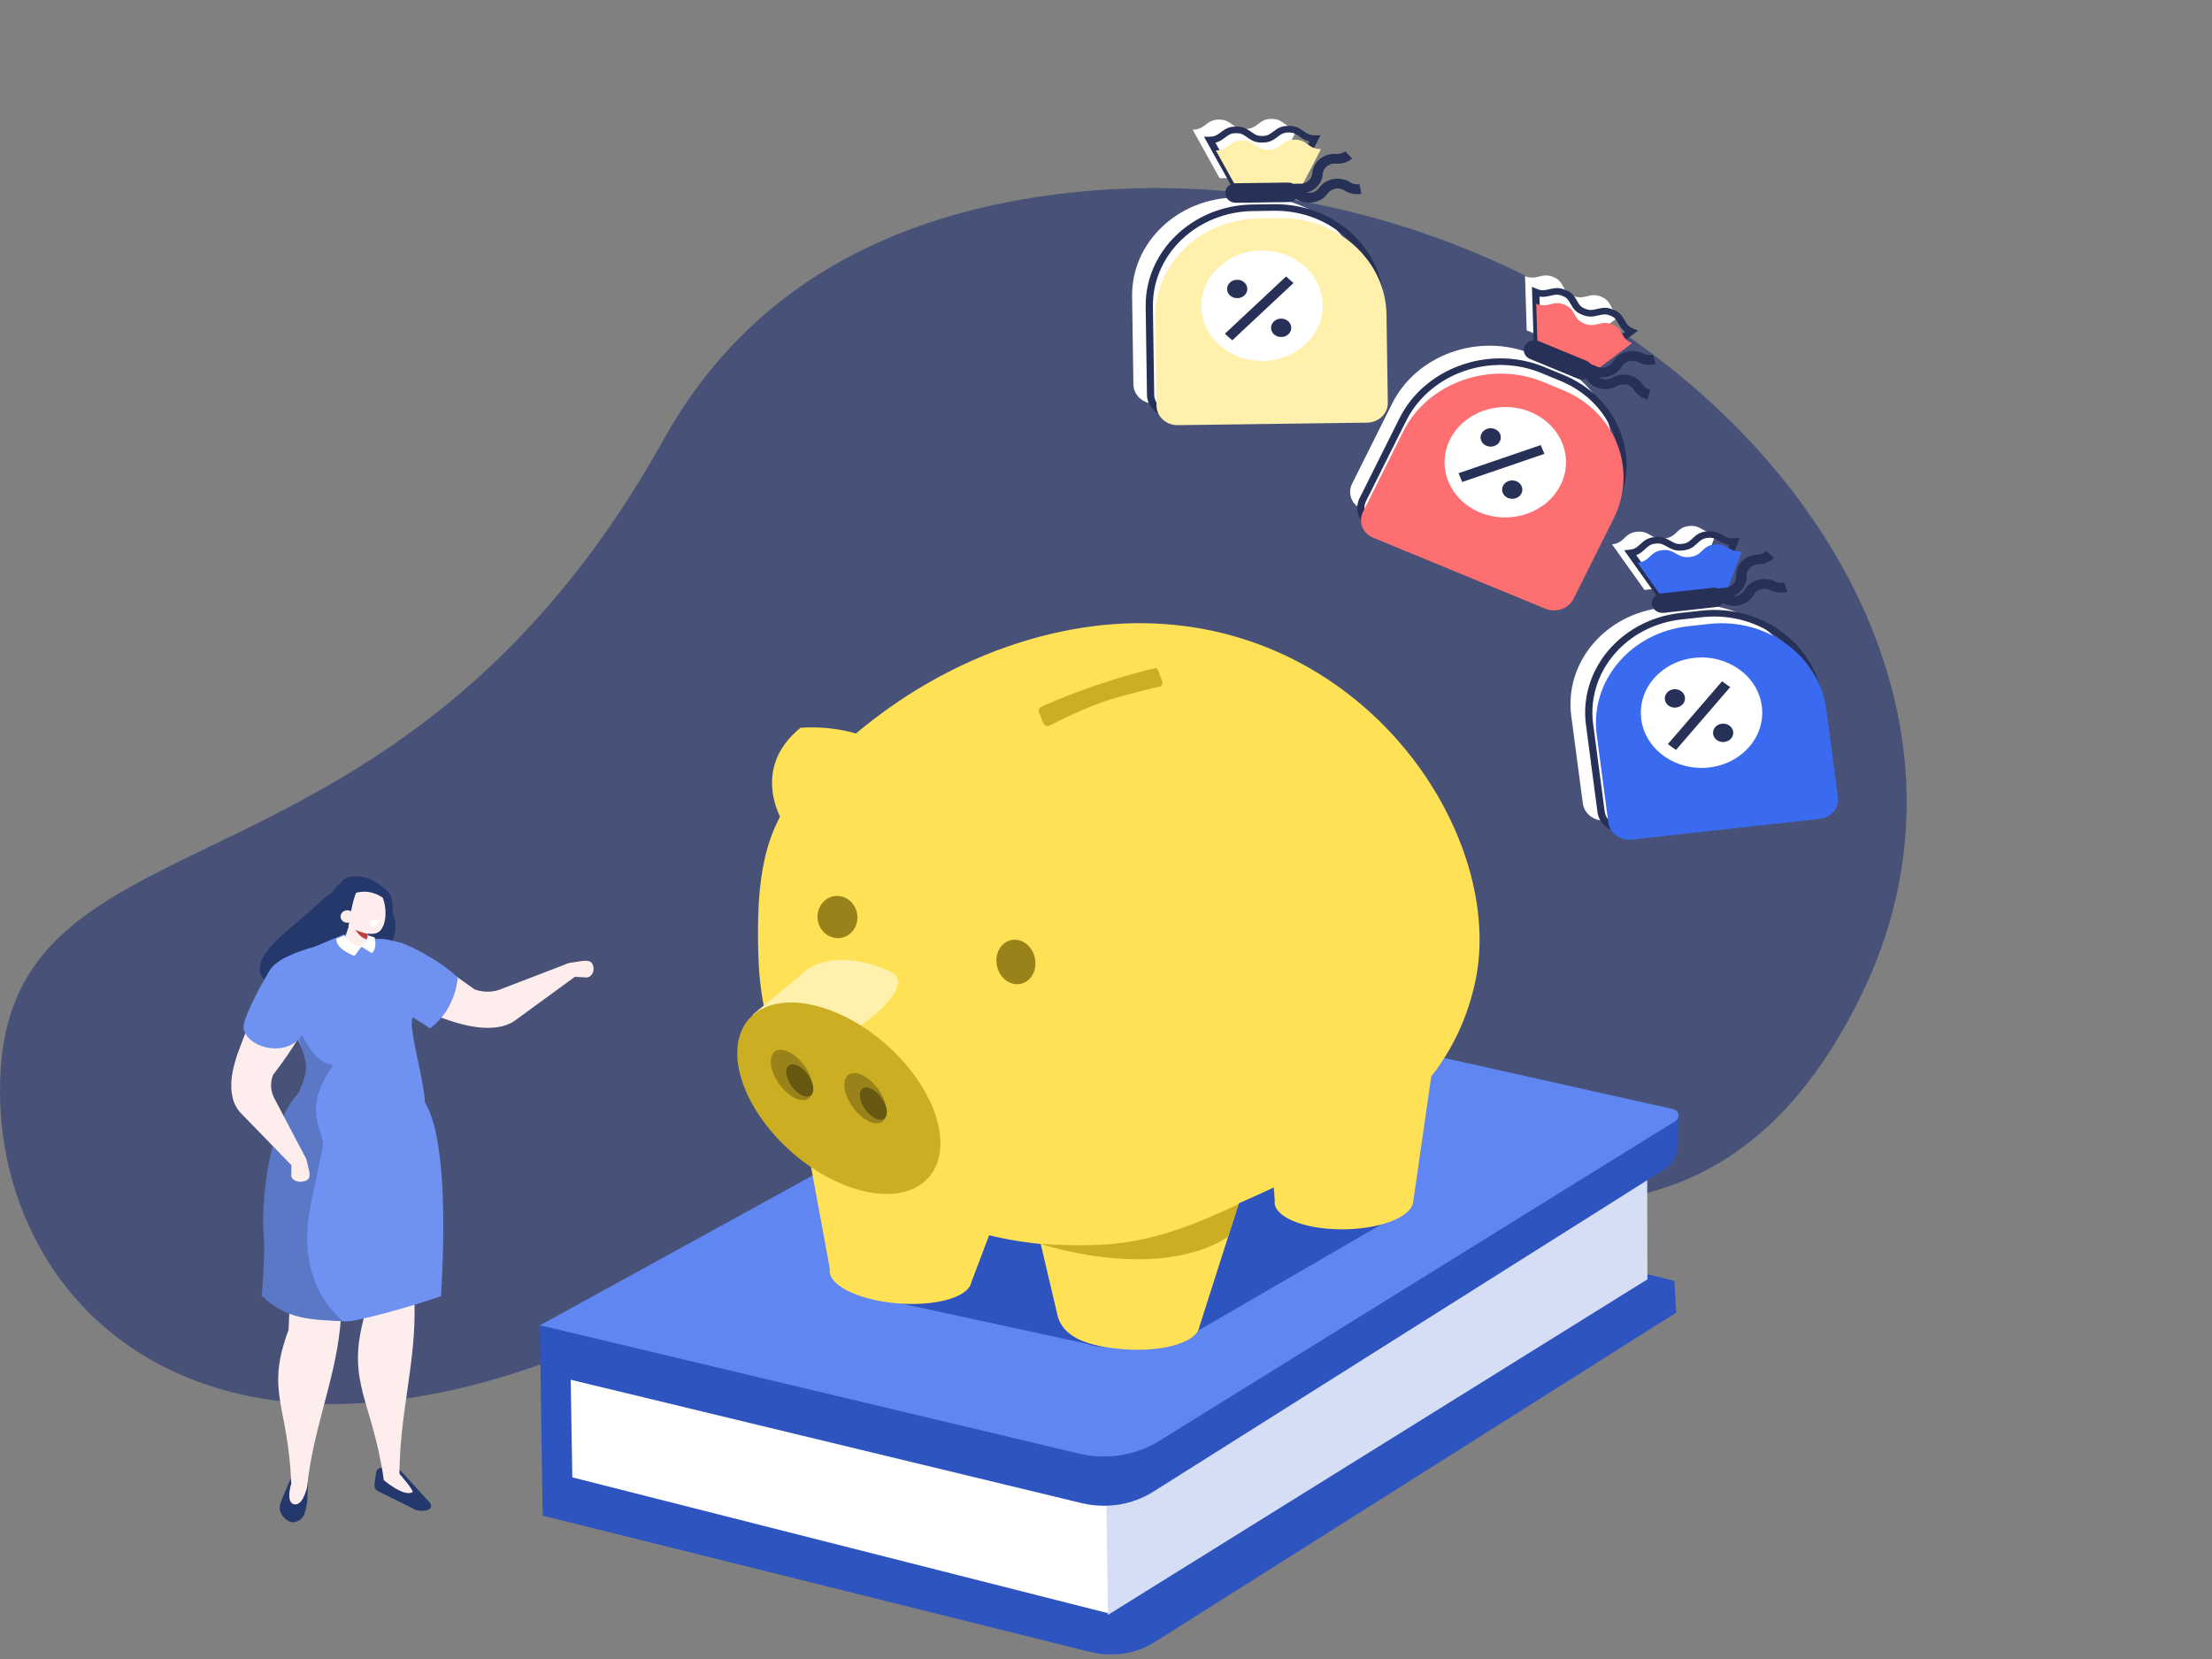 <svg width="288" height="216" viewBox="0 0 288 216" fill="none" xmlns="http://www.w3.org/2000/svg">
<rect x="0" y="0" width="288" height="216" fill="#808080" stroke="none"/>
<g clip-path="url(#clip0_2108_37868)">
<path fill-rule="evenodd" clip-rule="evenodd" d="M242.38 129.473C268.221 76.369 204.299 16.406 136.888 25.383C116.568 28.089 97.711 36.928 86.436 57.179C51.745 119.489 2.453 104.052 0.1 139.067C-2.254 174.081 37.122 209.436 113.663 153.76C152.054 125.834 212.618 190.637 242.38 129.473Z" fill="#485279"/>
<path fill-rule="evenodd" clip-rule="evenodd" d="M141.891 215.07L70.806 197.367L74.97 191.941L153.228 150.68L218.002 166.773L218.249 170.895L150.245 213.857C147.852 215.346 144.787 215.791 141.891 215.07Z" fill="#2E54BF"/>
<path fill-rule="evenodd" clip-rule="evenodd" d="M76.293 197.209L70.655 197.36L70.285 172.547L75.84 169.936L76.293 197.209Z" fill="#2E54BF"/>
<path fill-rule="evenodd" clip-rule="evenodd" d="M144.332 210.052L74.515 192.35L74.253 176.587C74.189 172.731 78.217 169.897 82.318 170.914L144.617 186.373L144.332 210.052Z" fill="white"/>
<path fill-rule="evenodd" clip-rule="evenodd" d="M214.493 166.568L144.249 210.26L143.94 187.105L214.45 147.064L214.493 166.568Z" fill="#D5DEF5"/>
<path fill-rule="evenodd" clip-rule="evenodd" d="M140.878 195.715L70.564 178.739L73.143 172.653L149.159 135.416L218.508 145.205L218.449 149.298C218.348 150.583 217.802 151.564 216.635 152.297L150.124 194.239C147.426 195.93 144.05 196.469 140.878 195.715Z" fill="#2E54BF"/>
<path fill-rule="evenodd" clip-rule="evenodd" d="M140.482 189.257L70.306 172.552L149.389 129.107L217.809 144.399C218.618 144.579 218.81 145.542 218.122 145.969L150.905 187.621C147.855 189.51 144.053 190.108 140.482 189.257Z" fill="#6087F1"/>
<path fill-rule="evenodd" clip-rule="evenodd" d="M183.422 157.346L154.236 174.272C152.891 174.926 143.78 176.027 141.609 174.978L115.016 169.216C112.845 168.164 112.145 162.209 113.49 161.555L147.512 138.611C148.857 137.957 151.737 138.283 153.91 139.332L180.944 153.409C183.117 154.46 184.77 156.692 183.422 157.346Z" fill="#2E54BF"/>
<path fill-rule="evenodd" clip-rule="evenodd" d="M131.87 146.51L137.721 171.4C138.469 174.006 141.349 175.312 146.44 175.679C151.532 176.048 155.883 174.727 156.159 172.731L165.676 142.963L131.87 146.51Z" fill="#FFE156"/>
<path fill-rule="evenodd" clip-rule="evenodd" d="M164.217 131.501L165.971 156.331C165.69 158.332 169.497 160 174.472 160.056C179.446 160.112 183.708 158.534 183.989 156.531L188.555 124.779L164.217 131.501Z" fill="#FFE156"/>
<path fill-rule="evenodd" clip-rule="evenodd" d="M103.475 140.421L108.05 165.23L126.461 166.967L137.54 137.664L103.475 140.421Z" fill="#FFE156"/>
<path fill-rule="evenodd" clip-rule="evenodd" d="M126.461 166.964C126.082 168.937 121.652 170.149 116.569 169.669C111.485 169.19 107.671 167.201 108.05 165.228C108.43 163.255 112.86 162.043 117.943 162.523C123.027 163.002 126.841 164.991 126.461 166.964Z" fill="#FFE156"/>
<path fill-rule="evenodd" clip-rule="evenodd" d="M148.834 81.139C135.416 80.994 118.076 87.012 104.282 102.446C99.337 107.98 98.455 114.757 98.734 124.392C99.272 142.826 111.423 158.547 133.358 161.707C141.401 162.866 148.915 161.944 155.22 159.411C155.25 159.399 155.282 159.391 155.31 159.377L155.337 159.365C156.297 158.975 157.229 158.55 158.128 158.088C172.071 151.834 188.171 145.508 192.046 127.954C196.184 109.209 178.284 81.458 148.834 81.139Z" fill="#FFE156"/>
<path fill-rule="evenodd" clip-rule="evenodd" d="M104.224 94.756C104.224 94.756 109.49 94.232 113.906 96.478C116.172 97.631 117.196 100.294 116.124 102.249L114.821 104.619C114.821 104.619 103.847 99.187 104.224 94.756Z" fill="#FFE156"/>
<path fill-rule="evenodd" clip-rule="evenodd" d="M134.93 108.491C134.93 108.491 142.539 101.033 152.96 106.171C152.96 106.171 155.365 111.447 156.261 115.398C156.74 117.505 155.531 119.403 153.36 120.004L147.657 121.579L142.942 110.245L134.93 108.491Z" fill="#FFE156"/>
<path fill-rule="evenodd" clip-rule="evenodd" d="M111.546 120.159C111.174 121.617 109.747 122.46 108.362 122.039C106.977 121.619 106.155 120.096 106.529 118.636C106.902 117.177 108.328 116.336 109.713 116.757C111.1 117.177 111.92 118.7 111.546 120.159Z" fill="#99821A"/>
<path fill-rule="evenodd" clip-rule="evenodd" d="M134.792 125.794C134.614 127.367 133.338 128.394 131.946 128.092C130.553 127.79 129.568 126.272 129.748 124.699C129.926 123.128 131.2 122.098 132.594 122.4C133.987 122.702 134.971 124.222 134.792 125.794Z" fill="#99821A"/>
<path fill-rule="evenodd" clip-rule="evenodd" d="M129.009 143.432C129.1 137.399 123.254 129.823 115.951 126.51C110.888 124.212 106.455 124.569 104.18 127.015L98.003 132.137L120.709 153.384L125.892 149.004C127.802 147.972 128.968 146.067 129.009 143.432Z" fill="#FFE156"/>
<path fill-rule="evenodd" clip-rule="evenodd" d="M115.951 126.51C110.888 124.212 106.455 124.569 104.18 127.015L98.003 132.137C98.003 132.137 99.486 137.753 104.426 136.941C110.51 135.943 119.983 128.339 115.951 126.51Z" fill="#FFF0AB"/>
<path fill-rule="evenodd" clip-rule="evenodd" d="M122.438 148.985C122.345 155.018 116.352 157.222 109.049 153.908C101.746 150.594 95.9 143.018 95.993 136.986C96.084 130.953 102.079 128.75 109.382 132.064C116.683 135.377 122.529 142.954 122.438 148.985Z" fill="#CCAE23"/>
<path fill-rule="evenodd" clip-rule="evenodd" d="M101.767 106.71C101.767 106.71 97.708 100.037 104.225 94.756C104.225 94.756 114.845 99.625 114.822 104.618C114.822 104.618 106.317 102.045 101.767 106.71Z" fill="#FFE156"/>
<path fill-rule="evenodd" clip-rule="evenodd" d="M134.93 108.492C134.93 108.492 139.738 103.836 148.134 107.867C148.134 107.867 153.884 119.657 147.657 121.58C147.657 121.58 142.839 110.654 134.93 108.492Z" fill="#FFE156"/>
<path fill-rule="evenodd" clip-rule="evenodd" d="M135.391 161.947C145.138 162.562 150.319 161.947 161.244 156.789L159.908 161.005C156.992 163.059 149.066 165.962 135.391 161.947Z" fill="#CCAE23"/>
<path fill-rule="evenodd" clip-rule="evenodd" d="M105.843 141.744C105.821 143.263 104.573 143.697 103.057 142.713C101.542 141.727 100.332 139.698 100.356 138.18C100.378 136.66 101.626 136.227 103.141 137.211C104.657 138.195 105.867 140.224 105.843 141.744Z" fill="#99821A"/>
<path fill-rule="evenodd" clip-rule="evenodd" d="M105.887 141.816C105.872 142.788 105.074 143.065 104.102 142.436C103.132 141.805 102.358 140.506 102.374 139.535C102.389 138.563 103.187 138.286 104.157 138.916C105.127 139.545 105.901 140.844 105.887 141.816Z" fill="#665711"/>
<path fill-rule="evenodd" clip-rule="evenodd" d="M115.427 144.763C115.405 146.283 114.157 146.716 112.642 145.732C111.126 144.748 109.916 142.719 109.938 141.199C109.962 139.68 111.21 139.246 112.726 140.23C114.241 141.216 115.451 143.245 115.427 144.763Z" fill="#99821A"/>
<path fill-rule="evenodd" clip-rule="evenodd" d="M115.469 144.834C115.456 145.805 114.656 146.083 113.686 145.453C112.716 144.823 111.942 143.524 111.958 142.552C111.973 141.58 112.771 141.303 113.741 141.934C114.711 142.563 115.485 143.862 115.469 144.834Z" fill="#665711"/>
<path fill-rule="evenodd" clip-rule="evenodd" d="M48.896 115.85C48.896 115.85 45.416 113.825 41.78 117.339C38.145 120.852 33.305 123.721 33.858 126.619C34.41 129.518 47.48 133.683 47.48 133.683C47.48 133.683 50.623 124.843 51.375 121.603C52.128 118.362 48.896 115.85 48.896 115.85Z" fill="#24386B"/>
<path fill-rule="evenodd" clip-rule="evenodd" d="M48.376 128.996C45.167 127.562 47.273 125.187 47.273 125.187L51.968 122.811C54.268 123.201 58.226 126.335 61.793 128.82C62.896 129.224 64.099 129.22 65.157 128.812L74.015 125.403L75.032 127.046L67.317 132.679C64.498 134.948 59.625 133.19 58.781 132.961C58.781 132.961 52.193 130.703 48.376 128.996Z" fill="#FEEDED"/>
<path fill-rule="evenodd" clip-rule="evenodd" d="M40.083 193.084L40.01 195.46C39.985 195.71 39.708 197.022 39.59 197.248C39.247 197.902 38.689 198.162 38.152 198.193C37.438 198.232 36.013 197.082 36.533 195.664C36.986 194.429 37.889 192.461 37.889 192.461C38.893 192.886 39.356 193.079 40.083 193.084Z" fill="#24386B"/>
<path fill-rule="evenodd" clip-rule="evenodd" d="M55.667 195.315L52.07 191.386C51.51 191.107 50.458 190.99 49.598 191.113C49.214 191.169 49.006 191.397 48.975 191.745L48.872 192.393C48.735 193.477 48.582 193.834 49.32 194.2L53.71 196.375C54.61 197.029 57.181 196.746 55.667 195.315Z" fill="#24386B"/>
<path fill-rule="evenodd" clip-rule="evenodd" d="M51.919 191.778C51.919 191.778 53.972 194.117 53.701 194.277C52.573 194.941 49.973 192.715 49.973 192.715C49.973 192.715 51.437 191.653 51.919 191.778Z" fill="#FEEDED"/>
<path fill-rule="evenodd" clip-rule="evenodd" d="M49.973 192.717C50.984 192.729 51.881 193.223 52.012 191.885C52.044 184.396 53.943 178.08 53.977 171.078C54.017 163.216 53.383 163.078 53.424 151.027L45.363 152.139C46.784 160.814 47.33 171.763 47.33 171.763C45.135 180.151 48.5 182.381 49.973 192.717Z" fill="#FEEDED"/>
<path fill-rule="evenodd" clip-rule="evenodd" d="M37.922 193.14C38.521 194.471 39.724 194.853 39.989 193.534C40.777 186.077 43.521 179.974 44.261 173.005C45.093 165.18 44.475 164.988 45.73 152.992L37.589 153.431C38.132 162.187 37.572 173.136 37.572 173.136C34.541 181.306 37.497 182.725 37.922 193.14Z" fill="#FEEDED"/>
<path fill-rule="evenodd" clip-rule="evenodd" d="M53.505 142.145C53.505 142.145 59.03 141.128 57.422 168.758C57.422 168.758 51.65 170.772 46.303 171.9C41.264 172.962 38.166 167.534 34.08 168.712C34.08 168.712 36.736 163.484 36.472 161C36.208 158.517 34.952 144.013 39.448 143.648C43.945 143.284 53.505 142.145 53.505 142.145Z" fill="#6F92F2"/>
<path fill-rule="evenodd" clip-rule="evenodd" d="M34.08 168.711C34.08 168.711 34.583 162.953 34.318 160.469C34.054 157.987 34.534 145.517 39.755 141.501C40.542 140.897 41.765 143.442 43.144 143.3C42.763 145.701 42.021 149.632 40.6 156.056C38.707 164.62 41.678 169.441 44.659 172.026C40.55 171.813 37.329 171.853 34.08 168.711Z" fill="#5B78C7"/>
<path fill-rule="evenodd" clip-rule="evenodd" d="M77.25 125.855C77.396 126.528 77.032 127.16 76.442 127.263L74.136 127.143C73.544 127.246 73.95 127.122 73.802 126.448C73.656 125.777 73.074 125.789 74.155 125.367L75.834 125.114C76.054 125.081 76.277 125.075 76.496 125.109C76.905 125.173 77.135 125.327 77.25 125.855Z" fill="#FEEDED"/>
<path fill-rule="evenodd" clip-rule="evenodd" d="M50.672 122.382C50.27 122.284 49.856 122.239 49.441 122.25C47.522 122.301 44.881 121.582 44.68 121.698L41.051 123.221C34.119 125.237 33.985 127.048 35.76 130.407C35.76 130.407 39.802 136.222 39.919 138.667C40.02 140.782 37.979 144.075 37.593 144.758C37.092 145.642 40.3 151.099 49.271 150.052C56.335 149.23 55.493 146.594 55.292 143.098C55.165 140.897 53.596 135.043 53.605 133.299C53.615 131.553 55.067 130.228 53.998 127.439C52.93 124.65 52.154 122.746 52.154 122.746L50.672 122.382Z" fill="#6F92F2"/>
<path fill-rule="evenodd" clip-rule="evenodd" d="M46.161 123.444L46.388 123.252C46.942 123.403 47.445 123.355 47.577 122.855L48.331 120.038C48.464 119.538 48.12 119.004 47.563 118.853L47.4 118.808C46.844 118.657 45.96 118.742 45.826 119.242L44.888 122.21C44.754 122.71 45.605 123.293 46.161 123.444Z" fill="#FEEDED"/>
<path fill-rule="evenodd" clip-rule="evenodd" d="M47.912 121.542C47.912 121.542 46.551 121.397 45.768 120.102C45.768 120.102 46.503 121.994 47.73 122.305L47.912 121.542Z" fill="#BA4141"/>
<path fill-rule="evenodd" clip-rule="evenodd" d="M51.097 117.56C51.097 117.56 51.475 120.66 49.48 121.191C47.488 121.722 47.502 115.443 47.502 115.443L51.097 117.56Z" fill="#24386B"/>
<path fill-rule="evenodd" clip-rule="evenodd" d="M45.504 115.504C46.058 114.758 46.831 114.652 47.51 115.118C48.224 114.875 49.036 115.299 49.585 116.319C50.351 117.74 50.426 119.95 49.618 121.036C49.266 121.511 48.749 121.596 48.267 121.589C47.817 121.581 47.366 121.481 46.944 121.318C45.427 120.727 45.385 120.935 44.876 119.988C44.11 118.567 44.695 116.59 45.504 115.504Z" fill="#FEEDED"/>
<path fill-rule="evenodd" clip-rule="evenodd" d="M46.46 116.037C45.782 117.355 45.435 120.455 45.317 120.863C45.317 120.863 42.205 120.549 42.904 117.384C43.774 113.444 46.089 115.639 46.089 115.639L46.46 116.037Z" fill="#24386B"/>
<path fill-rule="evenodd" clip-rule="evenodd" d="M45.349 116.502C47.104 115.989 48.556 115.587 51.013 117.788C51.241 117.462 50.827 116.288 50.309 115.88C49.227 115.028 48.682 114.571 47.455 114.231L47.154 114.178C45.342 113.862 44.317 114.427 43.785 115.995C43.739 116.134 43.37 116.752 43.349 116.869L43.95 116.734C43.783 117.671 44.31 116.293 45.349 116.502Z" fill="#24386B"/>
<path fill-rule="evenodd" clip-rule="evenodd" d="M48.611 120.672C48.966 120.605 49.316 120.155 49.393 119.668L48.106 119.912C48.029 120.4 48.255 120.739 48.611 120.672Z" fill="white"/>
<path fill-rule="evenodd" clip-rule="evenodd" d="M44.346 119.216C44.278 119.66 44.616 120.069 45.105 120.133C45.594 120.195 46.045 119.887 46.116 119.443C46.184 119.001 45.845 118.59 45.355 118.528C44.868 118.465 44.415 118.772 44.346 119.216Z" fill="#FEEDED"/>
<path fill-rule="evenodd" clip-rule="evenodd" d="M37.533 144.829C37.921 144.147 39.96 140.853 39.859 138.739C39.792 137.354 38.28 133.669 37.657 131.762C39.892 135.667 40.727 138.239 43.395 138.684C39.152 144.62 42.245 147.108 42.037 149.3C35.264 149.023 37.09 145.611 37.533 144.829Z" fill="#5B78C7"/>
<path fill-rule="evenodd" clip-rule="evenodd" d="M47.859 121.764L48.77 122.046C48.77 122.046 49.175 123.536 48.398 124.086L47.059 123.254C47.059 123.254 47.934 122.547 47.859 121.764Z" fill="white"/>
<path fill-rule="evenodd" clip-rule="evenodd" d="M47.06 123.252L46.169 124.458C46.169 124.458 43.77 123.666 43.784 122.237L44.8 121.785C44.8 121.785 45.957 123.335 47.06 123.252Z" fill="white"/>
<path fill-rule="evenodd" clip-rule="evenodd" d="M39.99 193.535C39.99 193.535 39.494 196.089 38.315 195.864C37.136 195.642 37.923 193.141 37.923 193.141L39.99 193.535Z" fill="#FEEDED"/>
<path fill-rule="evenodd" clip-rule="evenodd" d="M52.106 122.695C52.106 122.695 56.493 124.359 59.599 127.263C59.599 127.263 59.431 131.342 56 133.885L51.145 130.798L52.106 122.695Z" fill="#6F92F2"/>
<path fill-rule="evenodd" clip-rule="evenodd" d="M34.759 127.79C36.194 124.817 38.511 129.589 38.511 129.589L40.59 131.112C40.262 133.212 38.13 136.6 35.554 139.945C35.159 140.962 35.216 142.052 35.712 142.994L39.862 150.869L38.099 151.864L31.552 145.124C28.927 142.67 30.645 138.174 30.86 137.398C30.86 137.398 33.052 131.328 34.759 127.79Z" fill="#FEEDED"/>
<path fill-rule="evenodd" clip-rule="evenodd" d="M39.511 153.82C38.777 153.982 38.064 153.682 37.925 153.151L37.953 151.056C37.814 150.524 37.968 150.885 38.703 150.723C39.436 150.559 39.396 150.033 39.91 150.994L40.263 152.505C40.309 152.701 40.327 152.905 40.299 153.104C40.248 153.478 40.088 153.693 39.511 153.82Z" fill="#FEEDED"/>
<path fill-rule="evenodd" clip-rule="evenodd" d="M35.206 126.211C35.206 126.211 32.712 130.202 31.792 133.129C30.872 136.055 37.787 138.609 39.829 133.903C41.872 129.195 40.978 127.678 40.978 127.678L35.206 126.211Z" fill="#6F92F2"/>
<path d="M135.251 92.716C135.145 92.459 135.253 92.175 135.505 92.06C141.531 89.29 148.893 87.26 150.404 87.006C150.574 86.977 150.708 87.077 150.767 87.237L151.319 88.723C151.429 89.021 151.258 89.334 150.946 89.406C149.585 89.718 146.115 90.541 143.726 91.341C141.265 92.165 137.953 93.797 136.648 94.459C136.351 94.609 135.97 94.467 135.843 94.156L135.251 92.716Z" fill="#CCAE23"/>
<path d="M234.44 89.947L235.942 101.31C236.126 102.705 235.061 103.969 233.561 104.134L209.131 106.823C207.631 106.988 206.267 105.991 206.082 104.596L204.58 93.233C203.656 86.26 208.987 79.937 216.484 79.114L219.198 78.815C226.695 77.988 233.521 82.973 234.44 89.947Z" fill="white"/>
<path d="M223.459 69.378L220.901 76.065L214.114 76.811L209.887 70.872C211.583 70.685 211.416 69.423 213.113 69.236C214.809 69.049 214.976 70.312 216.68 70.124C218.383 69.937 218.209 68.675 219.899 68.489C221.589 68.303 221.763 69.565 223.459 69.378Z" fill="white"/>
<path fill-rule="evenodd" clip-rule="evenodd" d="M222.223 69.18C222.993 69.096 223.451 69.216 224.131 69.588L224.308 69.688C224.869 70.011 225.153 70.114 225.633 70.083L225.783 70.069L226.531 69.987L223.628 77.573L216.259 78.384L211.462 71.645L212.21 71.563C212.733 71.505 212.987 71.379 213.408 70.996L213.54 70.874C214.182 70.266 214.598 70.019 215.436 69.927C216.209 69.842 216.668 69.962 217.348 70.335L217.525 70.435C218.142 70.79 218.424 70.879 219.003 70.816C219.529 70.758 219.784 70.63 220.203 70.249L220.339 70.122C220.974 69.518 221.39 69.272 222.223 69.18ZM237.249 90.742C236.161 83.677 229.182 78.661 221.522 79.506L218.808 79.805L218.518 79.839C210.914 80.82 205.55 87.284 206.493 94.4L207.995 105.763L208.021 105.925C208.317 107.467 209.866 108.55 211.567 108.363L235.998 105.675L236.172 105.651C237.839 105.382 238.997 103.947 238.789 102.375L237.287 91.011L237.249 90.742ZM218.92 80.653L221.635 80.355L221.924 80.326C229.046 79.685 235.476 84.462 236.353 91.113L237.855 102.476L237.869 102.615C237.937 103.721 237.074 104.693 235.885 104.824L211.454 107.513L211.306 107.524C210.127 107.582 209.077 106.775 208.929 105.66L207.427 94.296L207.395 94.027C206.672 87.394 211.78 81.437 218.92 80.653ZM221.149 70.593C221.565 70.214 221.817 70.088 222.335 70.031C222.855 69.974 223.134 70.042 223.644 70.322L223.98 70.511L224.173 70.613C224.486 70.771 224.759 70.87 225.053 70.916L225.174 70.93L222.932 76.788L216.729 77.471L213.025 72.267L213.139 72.227L213.296 72.158C213.604 72.008 213.88 71.788 214.219 71.467L214.351 71.344C214.772 70.962 215.025 70.835 215.549 70.778C216.124 70.714 216.404 70.803 217.019 71.157L217.197 71.257C217.879 71.631 218.339 71.751 219.115 71.666C219.957 71.573 220.376 71.326 221.014 70.719L221.149 70.593Z" fill="#273157"/>
<path fill-rule="evenodd" clip-rule="evenodd" d="M224.231 78.478L226.791 71.775C225.941 71.869 225.473 71.599 225.005 71.329C224.538 71.06 224.072 70.791 223.227 70.884C222.382 70.977 222.003 71.338 221.622 71.7C221.241 72.064 220.858 72.428 220.003 72.522C219.15 72.616 218.682 72.346 218.214 72.076C217.747 71.807 217.281 71.538 216.432 71.631C215.583 71.725 215.2 72.088 214.818 72.451C214.435 72.814 214.052 73.177 213.203 73.271L217.436 79.226L224.231 78.478ZM239.294 103.788L237.789 92.396C236.867 85.404 230.032 80.406 222.527 81.234L219.809 81.533C212.303 82.356 206.968 88.695 207.894 95.686L209.4 107.078C209.585 108.476 210.951 109.476 212.452 109.311L236.911 106.619C238.412 106.454 239.479 105.186 239.294 103.788Z" fill="#3A6AEF"/>
<path d="M229.386 91.928C229.907 95.87 226.816 99.452 222.482 99.929C218.148 100.406 214.213 97.597 213.692 93.655C213.17 89.713 216.261 86.131 220.595 85.654C224.929 85.177 228.865 87.986 229.386 91.928Z" fill="white"/>
<path d="M225.657 95.271C225.744 95.928 225.229 96.525 224.507 96.604C223.784 96.684 223.128 96.216 223.042 95.559C222.955 94.902 223.47 94.305 224.192 94.225C224.914 94.146 225.57 94.614 225.657 95.271Z" fill="#273157"/>
<path d="M219.378 90.788C219.465 91.445 218.95 92.043 218.227 92.122C217.505 92.201 216.849 91.733 216.762 91.076C216.675 90.419 217.191 89.822 217.913 89.743C218.635 89.663 219.291 90.132 219.378 90.788Z" fill="#273157"/>
<path d="M217.151 96.885L224.209 88.705L225.269 89.461L218.21 97.641L217.151 96.885Z" fill="#273157"/>
<path d="M223.466 78.254L222.466 77.383C222.975 76.855 223.698 76.548 224.462 76.535C224.901 76.541 225.322 76.374 225.622 76.077C225.922 75.779 226.072 75.377 226.037 74.97C225.999 73.499 227.232 72.274 228.813 72.213C229.251 72.212 229.669 72.047 229.974 71.755L230.974 72.626C230.462 73.15 229.742 73.457 228.979 73.476C228.538 73.467 228.116 73.634 227.818 73.934C227.518 74.231 227.366 74.634 227.402 75.042C227.425 75.75 227.144 76.436 226.621 76.949C226.109 77.471 225.389 77.777 224.627 77.797C224.187 77.787 223.763 77.953 223.466 78.254V78.254Z" fill="#273157"/>
<path d="M226.073 78.876C225.501 78.925 224.926 78.821 224.415 78.577C224.037 78.366 223.582 78.311 223.161 78.428L222.761 77.21C223.488 77.003 224.275 77.073 224.95 77.405C225.328 77.614 225.783 77.667 226.204 77.549C226.624 77.431 226.971 77.154 227.159 76.786C227.917 75.497 229.646 75.013 231.052 75.695C231.43 75.905 231.886 75.957 232.306 75.839L232.707 77.057C231.979 77.265 231.192 77.195 230.517 76.863C230.138 76.653 229.683 76.601 229.262 76.719C228.842 76.837 228.495 77.114 228.306 77.483C227.945 78.105 227.332 78.567 226.602 78.767C226.43 78.818 226.252 78.854 226.073 78.876Z" fill="#273157"/>
<path d="M224.57 77.633L224.571 77.646C224.652 78.338 224.122 78.96 223.379 79.045L216.593 79.792C215.845 79.869 215.166 79.373 215.069 78.679C214.979 77.982 215.511 77.351 216.259 77.267L223.045 76.52C223.793 76.443 224.472 76.939 224.57 77.633Z" fill="#273157"/>
<path d="M208.633 63.837L203.426 74.262C202.786 75.541 201.154 76.119 199.779 75.553L177.374 66.32C176 65.753 175.403 64.257 176.042 62.977L181.25 52.552C184.444 46.153 192.61 43.263 199.484 46.098L201.973 47.124C208.849 49.955 211.832 57.44 208.633 63.837Z" fill="white"/>
<path d="M211.002 41.069L204.997 45.578L198.774 43.014L198.555 35.94C200.111 36.581 200.69 35.422 202.246 36.064C203.801 36.705 203.223 37.863 204.785 38.507C206.347 39.151 206.919 37.99 208.469 38.628C210.019 39.267 209.446 40.428 211.002 41.069Z" fill="white"/>
<path fill-rule="evenodd" clip-rule="evenodd" d="M210.057 40.316C210.763 40.607 211.086 40.926 211.454 41.566L211.549 41.735C211.843 42.276 212.026 42.498 212.454 42.697L212.59 42.757L213.277 43.04L206.463 48.156L199.705 45.371L199.457 37.345L200.144 37.627C200.624 37.825 200.912 37.836 201.491 37.708L201.673 37.666C202.569 37.449 203.065 37.435 203.834 37.752C204.542 38.043 204.866 38.363 205.234 39.002L205.328 39.172C205.652 39.766 205.842 39.976 206.373 40.195C206.856 40.394 207.146 40.405 207.722 40.276L207.91 40.232C208.798 40.016 209.293 40.001 210.057 40.316ZM210.576 65.843C213.682 59.288 210.587 51.706 203.561 48.812L201.072 47.787L200.804 47.679C193.749 44.928 185.474 47.925 182.215 54.454L177.007 64.879L176.938 65.029C176.309 66.487 177.013 68.145 178.573 68.788L200.978 78.021L201.14 78.083C202.717 78.64 204.526 77.96 205.247 76.517L210.455 66.092L210.576 65.843ZM200.682 48.567L203.172 49.593L203.435 49.705C209.885 52.518 212.649 59.638 209.599 65.739L204.391 76.164L204.323 76.289C203.75 77.267 202.458 77.691 201.367 77.242L178.963 68.009L178.83 67.949C177.789 67.442 177.353 66.256 177.864 65.233L183.072 54.808L183.198 54.562C186.37 48.549 194.136 45.867 200.682 48.567ZM208.333 41.017C208.905 40.889 209.192 40.9 209.668 41.096C210.145 41.292 210.344 41.482 210.62 41.963L210.798 42.283L210.905 42.461C211.082 42.744 211.259 42.957 211.484 43.135L211.578 43.205L206.318 47.156L200.629 44.812L200.438 38.614L200.558 38.633L200.732 38.648C201.081 38.665 201.442 38.607 201.914 38.493L202.097 38.45C202.675 38.322 202.964 38.333 203.444 38.531C203.972 38.748 204.161 38.957 204.483 39.55L204.578 39.719C204.947 40.361 205.272 40.681 205.984 40.974C206.755 41.292 207.255 41.278 208.146 41.06L208.333 41.017Z" fill="#273157"/>
<path fill-rule="evenodd" clip-rule="evenodd" d="M206.464 49.211L212.48 44.688C211.7 44.367 211.455 43.915 211.209 43.464C210.964 43.013 210.72 42.563 209.945 42.243C209.17 41.924 208.64 42.054 208.108 42.184C207.574 42.315 207.039 42.446 206.255 42.123C205.473 41.801 205.227 41.349 204.982 40.897C204.737 40.447 204.492 39.996 203.714 39.676C202.935 39.355 202.401 39.484 201.866 39.614C201.332 39.744 200.797 39.874 200.018 39.553L200.233 46.643L206.464 49.211ZM204.873 77.963L210.095 67.511C213.301 61.097 210.318 53.597 203.434 50.763L200.942 49.736C194.06 46.897 185.882 49.798 182.68 56.213L177.459 66.665C176.818 67.948 177.414 69.447 178.791 70.015L201.221 79.258C202.597 79.825 204.233 79.245 204.873 77.963Z" fill="#FD6F71"/>
<path d="M203.184 63.148C201.377 66.764 196.691 68.368 192.716 66.731C188.742 65.093 186.985 60.833 188.791 57.216C190.598 53.6 195.284 51.996 199.259 53.634C203.233 55.271 204.991 59.531 203.184 63.148Z" fill="white"/>
<path d="M198.09 64.244C197.789 64.847 197.008 65.114 196.345 64.841C195.683 64.568 195.39 63.858 195.691 63.255C195.992 62.653 196.773 62.385 197.436 62.658C198.098 62.931 198.391 63.641 198.09 64.244Z" fill="#273157"/>
<path d="M195.287 57.447C194.986 58.05 194.204 58.317 193.542 58.044C192.88 57.771 192.587 57.061 192.888 56.459C193.189 55.856 193.97 55.589 194.633 55.861C195.295 56.134 195.588 56.844 195.287 57.447Z" fill="#273157"/>
<path d="M189.902 61.609L200.603 57.946L201.076 59.092L190.374 62.755L189.902 61.609Z" fill="#273157"/>
<path d="M205.939 48.66L205.582 47.444C206.319 47.232 207.111 47.31 207.772 47.66C208.143 47.873 208.598 47.929 209.024 47.816C209.45 47.703 209.808 47.43 210.011 47.065C210.819 45.789 212.571 45.324 213.957 46.018C214.331 46.224 214.783 46.281 215.21 46.175L215.567 47.392C214.83 47.598 214.04 47.52 213.377 47.176C213.006 46.961 212.55 46.904 212.124 47.02C211.697 47.133 211.338 47.405 211.136 47.771C210.751 48.387 210.119 48.841 209.379 49.034C208.643 49.238 207.854 49.16 207.192 48.818C206.821 48.6 206.365 48.543 205.939 48.66V48.66Z" fill="#273157"/>
<path d="M207.81 50.422C207.293 50.195 206.861 49.835 206.564 49.384C206.362 49.025 206.004 48.764 205.579 48.665L205.932 47.435C206.671 47.601 207.304 48.032 207.691 48.634C207.894 48.992 208.253 49.252 208.679 49.35C209.106 49.447 209.56 49.374 209.931 49.148C211.315 48.404 213.069 48.806 213.88 50.053C214.083 50.411 214.442 50.671 214.869 50.768L214.515 51.998C213.775 51.833 213.142 51.401 212.756 50.799C212.552 50.441 212.193 50.181 211.766 50.083C211.34 49.986 210.885 50.059 210.513 50.285C209.849 50.647 209.062 50.752 208.324 50.579C208.148 50.541 207.976 50.489 207.81 50.422Z" fill="#273157"/>
<path d="M207.236 48.649L207.23 48.661C206.904 49.291 206.096 49.573 205.413 49.295L199.189 46.73C198.507 46.443 198.21 45.699 198.523 45.059C198.845 44.421 199.659 44.132 200.347 44.413L206.57 46.978C207.253 47.265 207.55 48.009 207.236 48.649Z" fill="#273157"/>
<path d="M177.476 38.209L177.645 49.653C177.665 51.057 176.458 52.212 174.948 52.232L150.341 52.561C148.831 52.582 147.59 51.459 147.569 50.055L147.4 38.611C147.294 31.588 153.332 25.812 160.883 25.714L163.617 25.677C171.168 25.574 177.374 31.186 177.476 38.209Z" fill="white"/>
<path d="M168.955 16.704L165.631 23.107L158.795 23.198L155.284 16.887C156.993 16.864 156.974 15.592 158.683 15.569C160.392 15.547 160.41 16.818 162.126 16.795C163.842 16.772 163.816 15.501 165.518 15.478C167.22 15.455 167.246 16.727 168.955 16.704Z" fill="white"/>
<path fill-rule="evenodd" clip-rule="evenodd" d="M167.748 16.39C168.523 16.379 168.965 16.543 169.598 16.978L169.763 17.095C170.282 17.47 170.553 17.599 171.033 17.614L171.185 17.615L171.938 17.605L168.167 24.87L160.744 24.97L156.76 17.808L157.514 17.798C158.041 17.791 158.308 17.689 158.771 17.349L158.917 17.24C159.626 16.697 160.068 16.492 160.913 16.481C161.691 16.471 162.133 16.634 162.766 17.07L162.931 17.186C163.502 17.598 163.773 17.714 164.356 17.707C164.886 17.7 165.154 17.597 165.615 17.258L165.765 17.145C166.467 16.605 166.909 16.401 167.748 16.39ZM180.176 39.27C179.917 32.14 173.563 26.483 165.847 26.588L163.113 26.625L162.821 26.631C155.145 26.876 149.058 32.79 149.166 39.957L149.335 51.4L149.342 51.563C149.456 53.125 150.87 54.351 152.583 54.328L177.191 53.999L177.367 53.992C179.055 53.885 180.375 52.569 180.351 50.985L180.182 39.542L180.176 39.27ZM163.126 27.481L165.86 27.444L166.151 27.443C173.307 27.489 179.145 32.856 179.242 39.555L179.41 50.998L179.408 51.138C179.347 52.244 178.376 53.128 177.178 53.144L152.57 53.473L152.422 53.47C151.242 53.415 150.292 52.511 150.276 51.388L150.107 39.944L150.106 39.674C150.16 33.008 155.934 27.575 163.126 27.481ZM166.515 17.69C166.973 17.353 167.238 17.252 167.761 17.245C168.284 17.238 168.554 17.333 169.028 17.66L169.34 17.88L169.52 18C169.813 18.187 170.073 18.312 170.36 18.386L170.478 18.412L167.566 24.022L161.318 24.106L158.242 18.576L158.36 18.547L158.524 18.493C158.848 18.373 159.148 18.181 159.522 17.894L159.668 17.785C160.131 17.445 160.398 17.343 160.925 17.336C161.504 17.329 161.773 17.444 162.343 17.855L162.508 17.972C163.142 18.409 163.587 18.573 164.368 18.562C165.216 18.551 165.661 18.345 166.367 17.802L166.515 17.69Z" fill="#273157"/>
<path fill-rule="evenodd" clip-rule="evenodd" d="M168.661 25.827L171.989 19.408C171.132 19.419 170.698 19.105 170.265 18.792C169.832 18.48 169.399 18.167 168.548 18.179C167.698 18.19 167.278 18.513 166.858 18.837C166.436 19.162 166.013 19.488 165.152 19.499C164.292 19.511 163.858 19.197 163.425 18.884C162.992 18.571 162.559 18.259 161.705 18.27C160.849 18.282 160.426 18.606 160.003 18.93C159.58 19.255 159.157 19.579 158.302 19.591L161.818 25.919L168.661 25.827ZM180.69 52.44L180.52 40.968C180.419 33.927 174.205 28.3 166.646 28.403L163.908 28.44C156.349 28.539 150.304 34.33 150.41 41.37L150.579 52.843C150.6 54.251 151.842 55.376 153.354 55.356L177.99 55.026C179.502 55.006 180.71 53.848 180.69 52.44Z" fill="#FFF0AB"/>
<path d="M172.219 39.699C172.278 43.669 168.787 46.935 164.421 46.993C160.056 47.052 156.47 43.881 156.411 39.911C156.353 35.941 159.844 32.675 164.209 32.617C168.574 32.559 172.161 35.73 172.219 39.699Z" fill="white"/>
<path d="M168.122 42.665C168.132 43.326 167.55 43.871 166.822 43.88C166.095 43.89 165.497 43.362 165.487 42.7C165.478 42.038 166.06 41.494 166.787 41.484C167.515 41.475 168.112 42.003 168.122 42.665Z" fill="#273157"/>
<path d="M162.4 37.604C162.41 38.266 161.828 38.81 161.101 38.82C160.373 38.83 159.775 38.301 159.766 37.639C159.756 36.978 160.338 36.434 161.065 36.424C161.793 36.414 162.391 36.943 162.4 37.604Z" fill="#273157"/>
<path d="M159.475 43.454L167.447 35.997L168.413 36.851L160.44 44.308L159.475 43.454Z" fill="#273157"/>
<path d="M167.927 25.531L167.034 24.569C167.602 24.093 168.356 23.856 169.117 23.917C169.554 23.965 169.992 23.84 170.324 23.573C170.657 23.305 170.854 22.92 170.866 22.512C170.999 21.045 172.368 19.946 173.948 20.037C174.383 20.078 174.819 19.954 175.155 19.693L176.049 20.655C175.478 21.126 174.726 21.363 173.966 21.308C173.529 21.257 173.089 21.383 172.758 21.653C172.424 21.92 172.227 22.305 172.215 22.714C172.155 23.42 171.796 24.076 171.216 24.536C170.646 25.006 169.895 25.241 169.135 25.188C168.698 25.135 168.258 25.26 167.927 25.531V25.531Z" fill="#273157"/>
<path d="M170.446 26.401C169.872 26.395 169.312 26.237 168.832 25.944C168.481 25.698 168.035 25.601 167.603 25.676L167.346 24.427C168.093 24.29 168.868 24.436 169.5 24.83C169.852 25.075 170.299 25.171 170.731 25.094C171.162 25.017 171.539 24.775 171.77 24.427C172.673 23.218 174.449 22.902 175.768 23.715C176.119 23.961 176.566 24.057 176.998 23.979L177.254 25.229C176.507 25.366 175.732 25.221 175.1 24.826C174.748 24.581 174.301 24.485 173.869 24.562C173.437 24.639 173.059 24.881 172.829 25.23C172.397 25.814 171.734 26.214 170.985 26.343C170.808 26.377 170.627 26.396 170.446 26.401Z" fill="#273157"/>
<path d="M169.096 25.02L169.096 25.033C169.096 25.729 168.496 26.297 167.748 26.31L160.912 26.402C160.16 26.407 159.543 25.848 159.527 25.148C159.519 24.447 160.121 23.871 160.875 23.859L167.71 23.767C168.463 23.762 169.08 24.32 169.096 25.02Z" fill="#273157"/>
</g>
<defs>
<clipPath id="clip0_2108_37868">
<rect width="288" height="216" fill="white"/>
</clipPath>
</defs>
</svg>
